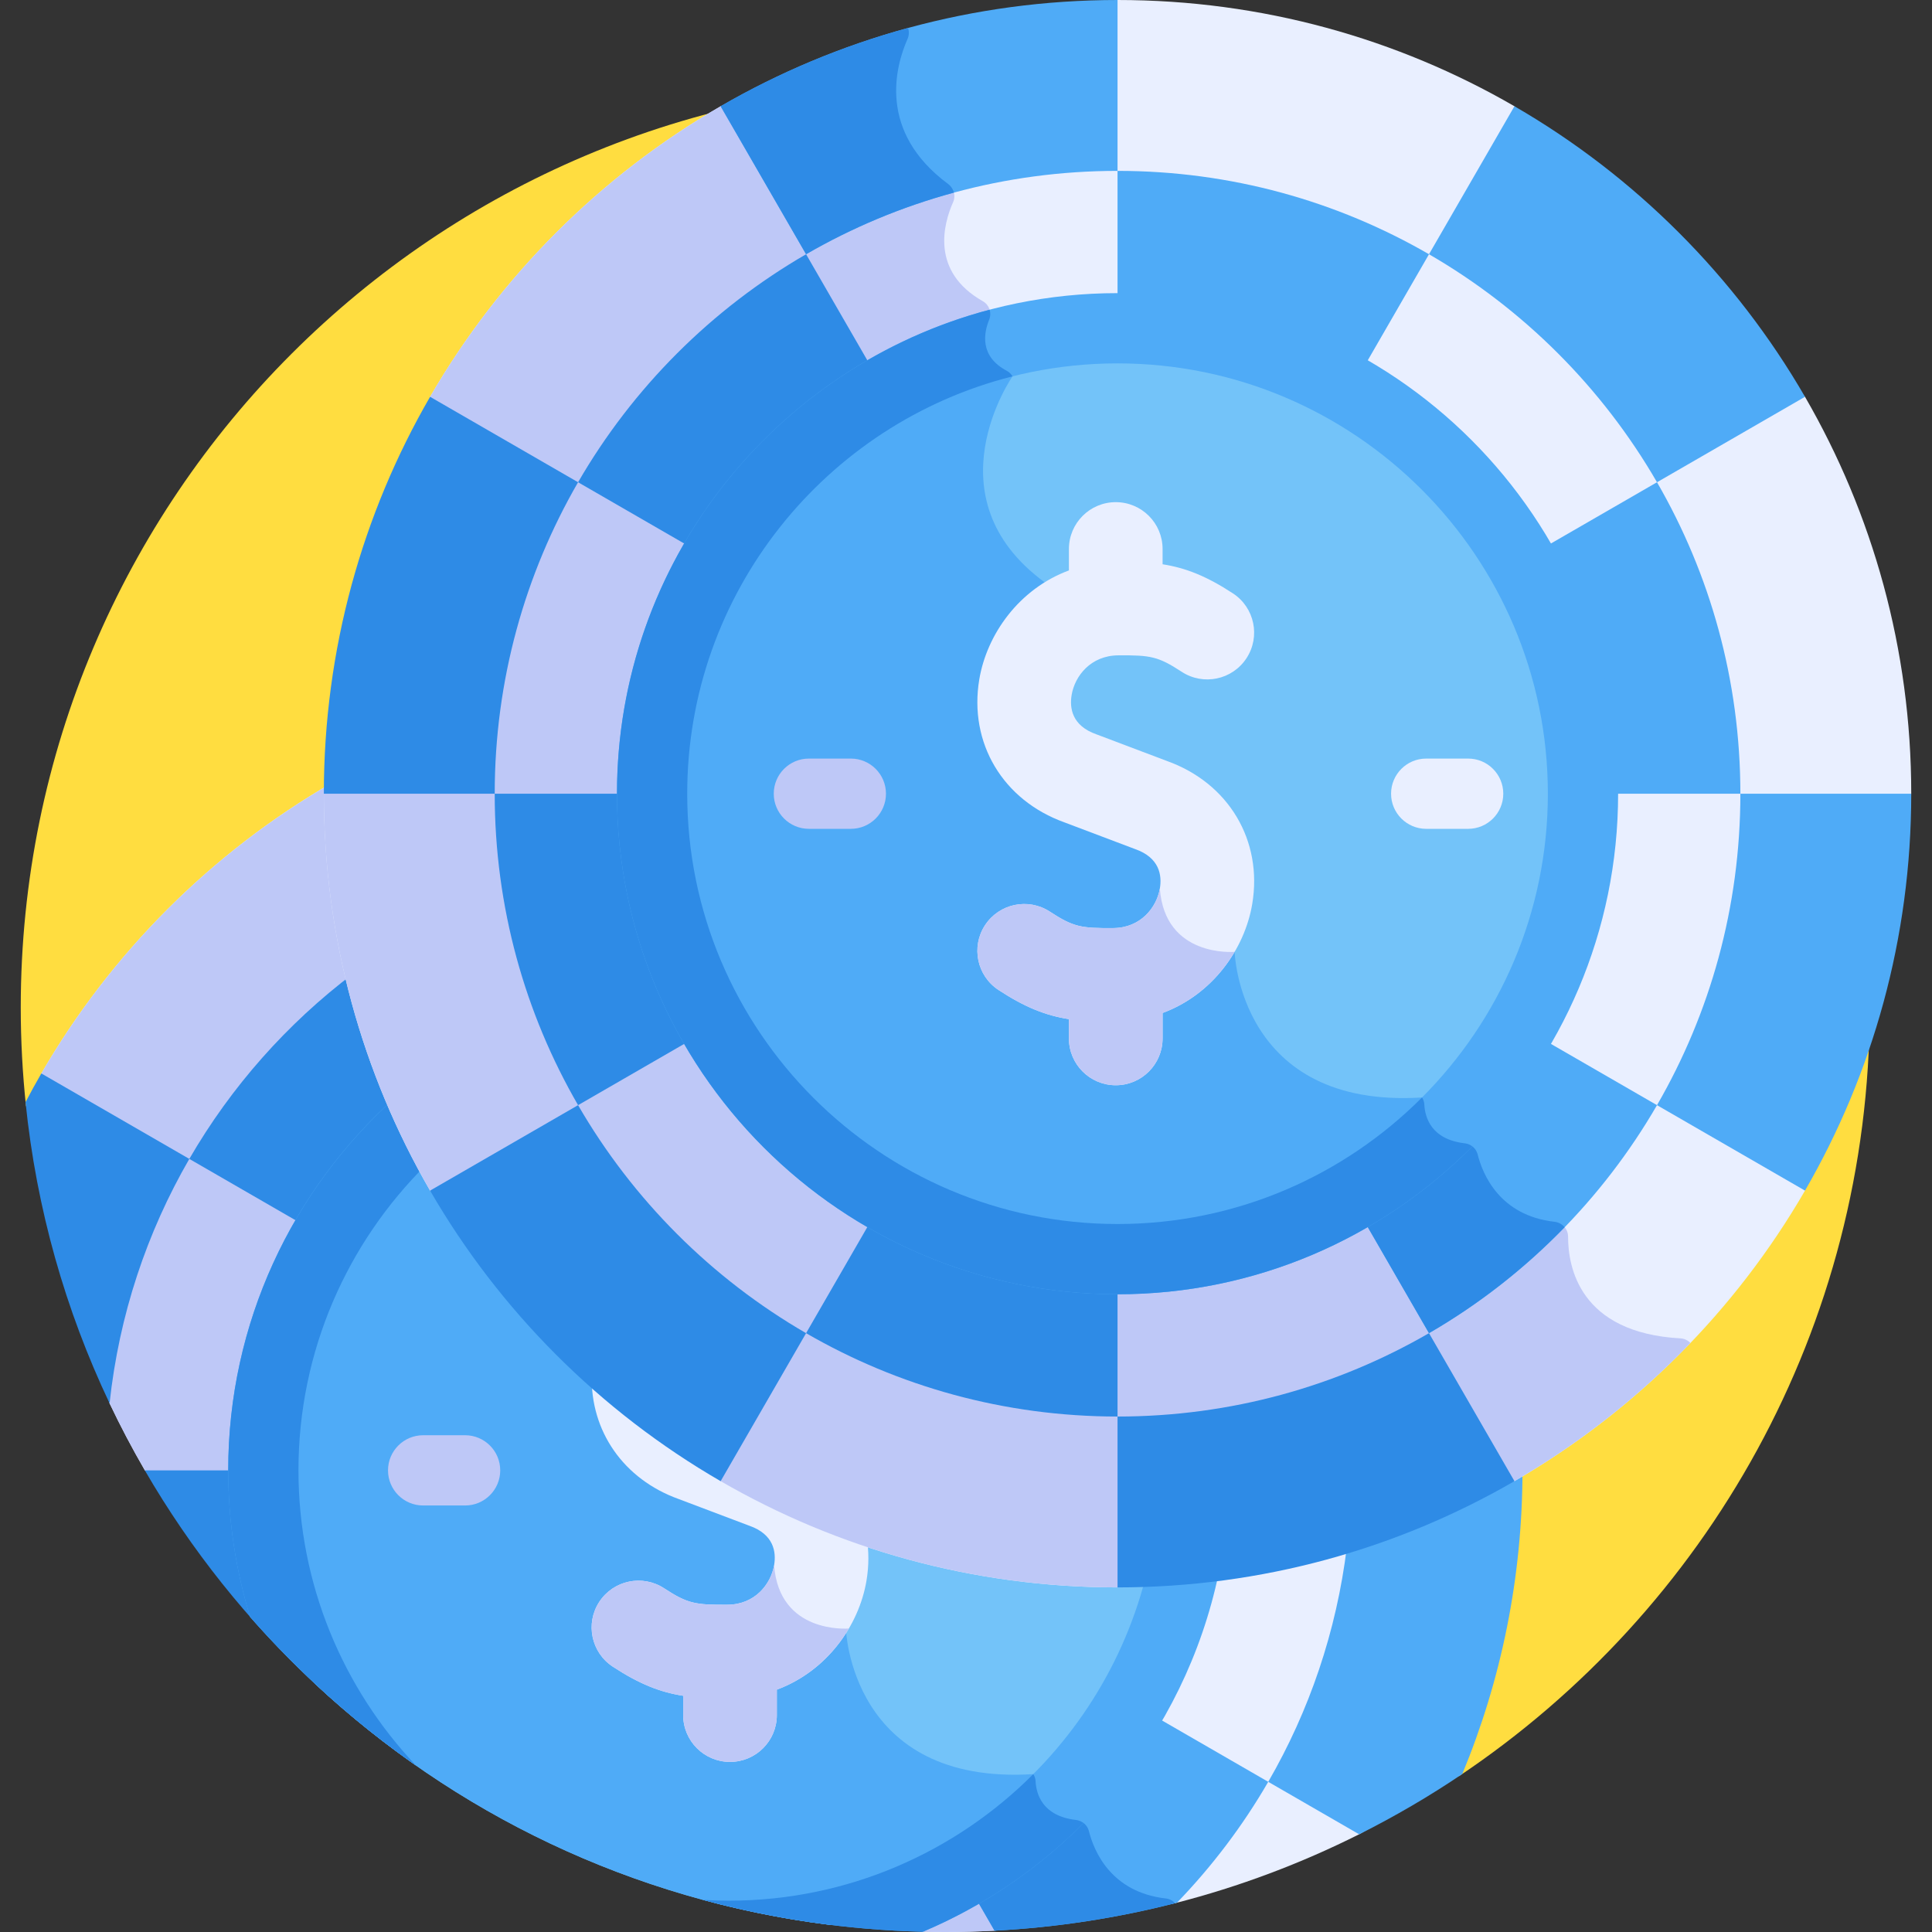 <svg id="Layer_1" enable-background="new 0 0 512 512" height="512" viewBox="0 0 512 512" width="512" xmlns="http://www.w3.org/2000/svg"><rect x="0" y="0" width="512" height="512" fill="#333333" stroke="none"/><path d="m386.637 470.713c65.64-43.954 108.86-118.782 108.86-203.711 0-135.309-109.69-244.998-244.998-244.998s-244.998 109.689-244.998 244.998c0 8.828.478 17.543 1.388 26.13z" fill="#ffdd40"/><path d="m29.039 371.888-.002.002c2.88 6.071 6.011 11.999 9.363 17.783l206.191 122.252.011.005c1.96.046 3.926.07 5.897.07 4.384 0 8.741-.118 13.068-.345v-.003l47.817-7.285c17.093-4.375 33.462-10.553 48.903-18.31l20.61-12.054 22.577-84.342v-.001c0-.023-.001-.045-.001-.068-31.145 18.391-67.46 28.957-106.249 28.957-115.579 0-209.274-93.696-209.274-209.275 0-.603.018-1.202.022-1.804l-.022.006c-31.918 18.468-58.532 45.081-77 77l-3.085 11.527z" fill="#e9efff"/><path d="m29.039 371.888-.002.002c2.88 6.071 6.011 11.999 9.363 17.783l206.191 122.252.011.005c1.96.046 3.926.07 5.897.07 4.391 0 8.753-.122 13.086-.35l47.842-7.289h.001s.014-.003.021-.005c-.636-.671-1.502-1.129-2.489-1.241-14.591-1.651-19.073-12.62-20.392-17.864-.401-1.596-1.775-2.751-3.411-2.94-8.904-1.028-10.548-6.846-10.723-10.305-.08-1.604-1.183-2.96-2.69-3.515-20.102-7.409-17.979-25.025-15.902-32.823.561-2.109-.663-4.281-2.771-4.846-29.788-7.981-47.646-22.644-58.151-38.957-63.832-35.843-106.97-104.174-106.97-182.591 0-.598.018-1.192.022-1.788-31.932 18.471-58.557 45.088-77.028 77.017l-3.079 11.503z" fill="#bec8f7"/><path d="m108.539 299.901c-23.857 22.492-38.752 54.385-38.752 89.76 0 20.401 4.957 39.643 13.726 56.594 36.727 34.229 83.975 57.312 136.371 63.844 46.135-10.201 82.562-46.235 93.337-92.153-5.28.399-10.614.604-15.996.604-83.113-.001-154.908-48.452-188.686-118.649z" fill="#73c3f9"/><path d="m273.832 470.163c-48.535 3.053-49.667-38.593-49.667-38.593s6.377-15.496-6.976-28.876c-10.102-4.185-19.804-9.139-29.035-14.787-5.939-2.413-10.315-5.5-13.474-8.978-28.101-20.335-50.955-47.475-66.132-79.009-25.173 23.737-38.761 56.101-38.761 89.741v.001c0 20.377 4.962 39.636 13.75 56.617 36.711 34.204 83.928 57.275 136.29 63.815 24.686-5.454 47.33-18.424 64.741-37.658-3.501-1.684-7.082-2.503-10.736-2.273z" fill="#4fabf7"/><path d="m179.914 397.28 18.434 6.967c.084.032.167.062.251.092 6.48 2.29 7.139 6.944 6.55 10.445-.844 5.015-5.064 10.436-12.337 10.484-8.515.065-10.559-.261-16.815-4.353-5.738-3.754-13.427-2.143-17.181 3.591-3.753 5.737-2.145 13.428 3.591 17.181 7.015 4.59 12.509 6.755 18.642 7.715v5.108c0 6.854 5.557 12.411 12.411 12.411s12.411-5.557 12.411-12.411v-6.736c13.278-4.925 21.755-16.976 23.756-28.876.665-3.957.649-7.816.059-11.494-27.252-9.287-51.973-24.039-72.861-42.949-.4 14.757 8.395 27.571 23.089 32.825z" fill="#e9efff"/><path d="m93.658 257.964c-17.567 13.289-32.401 29.999-43.486 49.158l36.153 20.873c6.028-10.416 13.534-19.861 22.229-28.061-6.388-13.271-11.406-27.324-14.896-41.97z" fill="#2e8be6"/><path d="m83.61 446.346c-8.811-16.976-13.824-36.237-13.824-56.685h-31.406c12.222 21.09 27.504 40.182 45.23 56.685z" fill="#2e8be6"/><path d="m254.802 496.471 8.765 15.181c16.606-.873 32.774-3.396 48.342-7.414 9.294-9.632 17.442-20.376 24.189-32.038l-36.153-20.873c-10.83 18.717-26.427 34.314-45.143 45.144z" fill="#4fabf7"/><path d="m308.96 503.114c-14.59-1.651-19.073-12.621-20.391-17.864-.401-1.597-1.775-2.751-3.411-2.94-3.456-.399-5.809-1.523-7.416-2.947-6.937 6.545-14.629 12.299-22.94 17.108l8.765 15.181c16.435-.864 32.441-3.346 47.86-7.292-.634-.668-1.483-1.135-2.467-1.246z" fill="#2e8be6"/><path d="m6.768 292.075c2.878 28.31 10.587 55.187 22.271 79.813 2.507-23.398 9.891-45.336 21.134-64.766l-39.222-22.646c-1.447 2.5-2.837 5.036-4.183 7.599z" fill="#2e8be6"/><path d="m356.943 409.888c-2.749 22.477-9.997 43.563-20.846 62.313l24.095 13.911c9.475-4.753 18.607-10.088 27.331-15.985 10.274-24.788 15.951-51.963 15.951-80.466h-.117c-14.449 8.52-30.009 15.351-46.414 20.227z" fill="#4fabf7"/><path d="m193.135 503.7c-2.285 0-4.551-.076-6.803-.209 18.633 5.044 38.141 7.957 58.256 8.434 39.539-16.703 69.356-52.043 78.372-94.952-6.405.785-12.897 1.282-19.467 1.475-12.79 48.99-57.417 85.252-110.358 85.252z" fill="#4fabf7"/><path d="m79.096 389.661c0-31.67 12.981-60.361 33.896-81.046-3.085-5.708-5.912-11.575-8.466-17.587-27.023 24.302-44.047 59.514-44.047 98.632 0 13.512 2.036 26.557 5.809 38.849 12.997 14.812 27.75 28.04 43.937 39.364-19.288-20.432-31.129-47.964-31.129-78.212z" fill="#4fabf7"/><path d="m287.17 483.137c-.572-.442-1.261-.74-2.011-.827-8.904-1.028-10.549-6.846-10.723-10.305-.034-.673-.256-1.297-.604-1.842-20.658 20.707-49.207 33.537-80.697 33.537-2.285 0-4.551-.076-6.803-.209 18.634 5.044 38.144 7.957 58.26 8.434 16.037-6.776 30.478-16.617 42.578-28.788z" fill="#2e8be6"/><path d="m79.096 389.661c0-31.67 12.979-60.363 33.896-81.046-3.08-5.701-5.905-11.56-8.456-17.563-27.021 24.299-44.057 59.493-44.057 98.609 0 13.512 2.036 26.557 5.809 38.849 12.997 14.812 27.75 28.04 43.937 39.364-19.288-20.433-31.129-47.965-31.129-78.213z" fill="#2e8be6"/><path d="m401.345 28.156c-30.943-17.904-66.865-28.156-105.185-28.156h-.001l-105.184 28.156c-31.918 18.468-58.532 45.082-77 77l-28.154 105.184h-.001c0 38.319 10.252 74.242 28.156 105.184l76.998 76.999c30.942 17.904 66.865 28.155 105.185 28.156l105.183-28.155c31.919-18.468 58.533-45.081 77.001-77l28.155-105.183v-.001c0-38.319-10.251-74.242-28.155-105.184h-.001z" fill="#e9efff"/><path d="m401.289 392.538c17.258-9.981 32.976-22.33 46.686-36.625-.667-.709-1.591-1.173-2.631-1.23-26.822-1.479-29.804-19.054-29.782-26.918.005-2.053-1.539-3.742-3.579-3.973-14.59-1.651-19.073-12.62-20.391-17.864-.401-1.596-1.775-2.751-3.411-2.939-8.904-1.028-10.549-6.846-10.723-10.305-.081-1.604-1.183-2.96-2.69-3.515-20.102-7.409-17.98-25.025-15.903-32.823.561-2.109-.663-4.281-2.771-4.846-83.523-22.378-73.304-97.287-69.962-113.807.369-1.826-.543-3.692-2.246-4.447-19.447-8.618-17.3-23.727-15.211-30.363.559-1.777-.212-3.738-1.858-4.609-7.178-3.798-6.182-9.875-4.668-13.579.75-1.835.013-3.902-1.711-4.881-13.942-7.915-10.37-20.602-7.847-26.246.765-1.71.176-3.698-1.33-4.813-15.249-11.284-14.926-24.834-12.564-33.376l-47.656 12.757c-31.953 18.471-58.593 45.1-77.075 77.044l-28.145 105.16h-.001c0 38.319 10.252 74.242 28.155 105.184l76.999 76.998c30.942 17.904 66.865 28.156 105.185 28.156z" fill="#bec8f7"/><circle cx="296.16" cy="210.34" fill="#73c3f9" r="123.348"/><path d="m387.604 293.119c-3.505-1.686-7.089-2.507-10.748-2.277-48.535 3.053-49.667-38.593-49.667-38.593s11.942-29-31.03-41.909c-42.972-12.91-19.311-56.022-19.311-56.022-30.841-22.596-8.523-54.576-8.523-54.576l-10.652-6.619c-49.275 16.169-84.862 62.533-84.862 117.216 0 68.124 55.224 123.348 123.348 123.348 36.267.001 68.876-15.652 91.445-40.568z" fill="#4fabf7"/><path d="m296.159 86.991c22.472 0 43.521 6.039 61.667 16.539l20.874-36.153c-24.281-14.048-52.47-22.094-82.54-22.094v41.708z" fill="#4fabf7"/><path d="m234.493 103.53-20.873-36.153c-25.047 14.492-45.931 35.376-60.424 60.423l36.153 20.873c10.831-18.717 26.427-34.313 45.144-45.143z" fill="#2e8be6"/><path d="m419.508 210.34h41.709c0-30.07-8.045-58.259-22.094-82.54l-36.153 20.874c10.499 18.144 16.538 39.194 16.538 61.666z" fill="#4fabf7"/><path d="m172.811 210.34h-41.708c0 30.07 8.045 58.259 22.094 82.539l36.153-20.873c-10.5-18.145-16.539-39.195-16.539-61.666z" fill="#2e8be6"/><path d="m357.827 317.149 20.873 36.153c25.046-14.492 45.931-35.376 60.423-60.424l-36.153-20.873c-10.83 18.718-26.427 34.314-45.143 45.144z" fill="#4fabf7"/><path d="m357.826 317.149 20.873 36.153c13.261-7.674 25.34-17.154 35.937-28.08-.646-.774-1.576-1.309-2.652-1.431-14.59-1.651-19.073-12.62-20.391-17.864-.401-1.597-1.775-2.751-3.411-2.939-3.456-.399-5.809-1.523-7.416-2.947-6.936 6.545-14.628 12.299-22.94 17.108z" fill="#2e8be6"/><path d="m234.493 317.149-20.873 36.153c24.28 14.049 52.469 22.094 82.539 22.094v-41.708c-22.472 0-43.521-6.039-61.666-16.539z" fill="#2e8be6"/><path d="m190.975 28.155 22.645 39.222c24.281-14.049 52.47-22.094 82.54-22.094v-45.283c-38.32 0-74.243 10.252-105.185 28.155z" fill="#4fabf7"/><path d="m251.263 48.757c-18.794-13.907-13.936-31.259-10.755-38.431.424-.957.444-1.994.129-2.915-17.578 4.8-34.24 11.82-49.663 20.744l22.645 39.222c12.164-7.038 25.309-12.568 39.18-16.336-.226-.889-.753-1.705-1.536-2.284z" fill="#2e8be6"/><path d="m401.344 28.155-22.645 39.222c25.047 14.492 45.931 35.376 60.424 60.423l39.221-22.645c-18.468-31.919-45.081-58.532-77-77z" fill="#4fabf7"/><path d="m113.975 105.155c-17.903 30.943-28.154 66.865-28.154 105.185h45.282c0-30.07 8.045-58.259 22.094-82.539z" fill="#2e8be6"/><path d="m478.344 315.524c17.903-30.943 28.155-66.865 28.155-105.185h-45.282c0 30.07-8.045 58.259-22.094 82.54z" fill="#4fabf7"/><path d="m153.197 292.879-39.221 22.645c18.468 31.919 45.082 58.532 77 77l22.645-39.221c-25.048-14.493-45.932-35.377-60.424-60.424z" fill="#2e8be6"/><path d="m296.159 420.678c38.32 0 74.242-10.252 105.184-28.155l-22.644-39.221c-24.281 14.049-52.47 22.094-82.54 22.094z" fill="#2e8be6"/><path d="m296.159 342.996c-73.147 0-132.656-59.509-132.656-132.656s59.509-132.657 132.656-132.657 132.658 59.509 132.658 132.656-59.511 132.657-132.658 132.657zm0-246.696c-62.881 0-114.039 51.158-114.039 114.039s51.158 114.039 114.039 114.039c62.882 0 114.04-51.158 114.04-114.039s-51.157-114.039-114.04-114.039z" fill="#4fabf7"/><path d="m390.194 303.815c-.572-.442-1.261-.74-2.011-.827-8.904-1.028-10.549-6.846-10.723-10.305-.034-.673-.256-1.297-.604-1.842-20.658 20.707-49.207 33.537-80.697 33.537-62.881 0-114.039-51.158-114.039-114.039 0-53.283 36.734-98.142 86.206-110.598-.349-.606-.856-1.123-1.507-1.468-7.178-3.798-6.182-9.875-4.668-13.579.354-.868.367-1.784.11-2.616-56.778 15.019-98.758 66.826-98.758 128.26 0 73.147 59.509 132.656 132.656 132.656 36.716.002 69.992-14.994 94.035-39.179z" fill="#2e8be6"/><path d="m309.233 201.661-18.433-6.966c-.084-.031-.167-.062-.251-.092-6.48-2.29-7.139-6.945-6.55-10.445.844-5.015 5.064-10.434 12.339-10.483 8.533-.062 10.558.259 16.814 4.351 5.738 3.755 13.428 2.144 17.181-3.591 3.753-5.737 2.145-13.428-3.591-17.181-7.009-4.586-12.517-6.755-18.644-7.715v-4.051c0-6.854-5.557-12.411-12.411-12.411s-12.411 5.557-12.411 12.411v5.68c-13.277 4.925-21.754 16.974-23.754 28.874-2.832 16.845 6.254 32.065 22.618 37.916l18.434 6.967c.084.031.167.062.251.092 6.48 2.29 7.139 6.944 6.55 10.446-.844 5.015-5.064 10.436-12.337 10.484-8.515.065-10.559-.261-16.815-4.352-5.738-3.754-13.427-2.143-17.181 3.591-3.753 5.737-2.145 13.428 3.591 17.181 7.015 4.59 12.51 6.755 18.642 7.715v5.108c0 6.854 5.557 12.411 12.411 12.411s12.411-5.557 12.411-12.411v-6.736c13.278-4.925 21.755-16.976 23.756-28.876 2.832-16.846-6.255-32.065-22.62-37.917z" fill="#e9efff"/><path d="m389.077 201.031h-11.119c-5.141 0-9.309 4.167-9.309 9.309 0 5.141 4.167 9.309 9.309 9.309h11.119c5.142 0 9.309-4.167 9.309-9.309-.001-5.142-4.168-9.309-9.309-9.309z" fill="#e9efff"/><g fill="#bec8f7"><path d="m225.482 201.031h-11.119c-5.142 0-9.309 4.167-9.309 9.309 0 5.141 4.167 9.309 9.309 9.309h11.119c5.141 0 9.309-4.167 9.309-9.309-.001-5.142-4.168-9.309-9.309-9.309z"/><path d="m123.256 380.353h-11.119c-5.142 0-9.309 4.167-9.309 9.309s4.167 9.309 9.309 9.309h11.119c5.141 0 9.309-4.167 9.309-9.309s-4.167-9.309-9.309-9.309z"/><path d="m327.181 252.249c-.179.016-18.475 1.543-19.807-16.786-.844 5.015-5.064 10.436-12.337 10.484-8.515.065-10.559-.261-16.815-4.353-5.738-3.754-13.427-2.143-17.181 3.591-3.753 5.737-2.145 13.428 3.591 17.181 7.015 4.59 12.51 6.755 18.642 7.715v5.108c0 6.854 5.557 12.411 12.411 12.411s12.411-5.557 12.411-12.411v-6.736c8.458-3.135 14.956-9.166 19.085-16.204z"/><path d="m224.956 431.571c-.179.015-18.475 1.543-19.807-16.786-.844 5.015-5.064 10.436-12.337 10.484-8.515.065-10.559-.261-16.815-4.353-5.738-3.754-13.427-2.143-17.181 3.591-3.753 5.737-2.145 13.428 3.591 17.181 7.015 4.59 12.509 6.755 18.642 7.715v5.108c0 6.854 5.557 12.411 12.411 12.411s12.411-5.557 12.411-12.411v-6.736c8.458-3.136 14.956-9.167 19.085-16.204z"/></g></svg>
